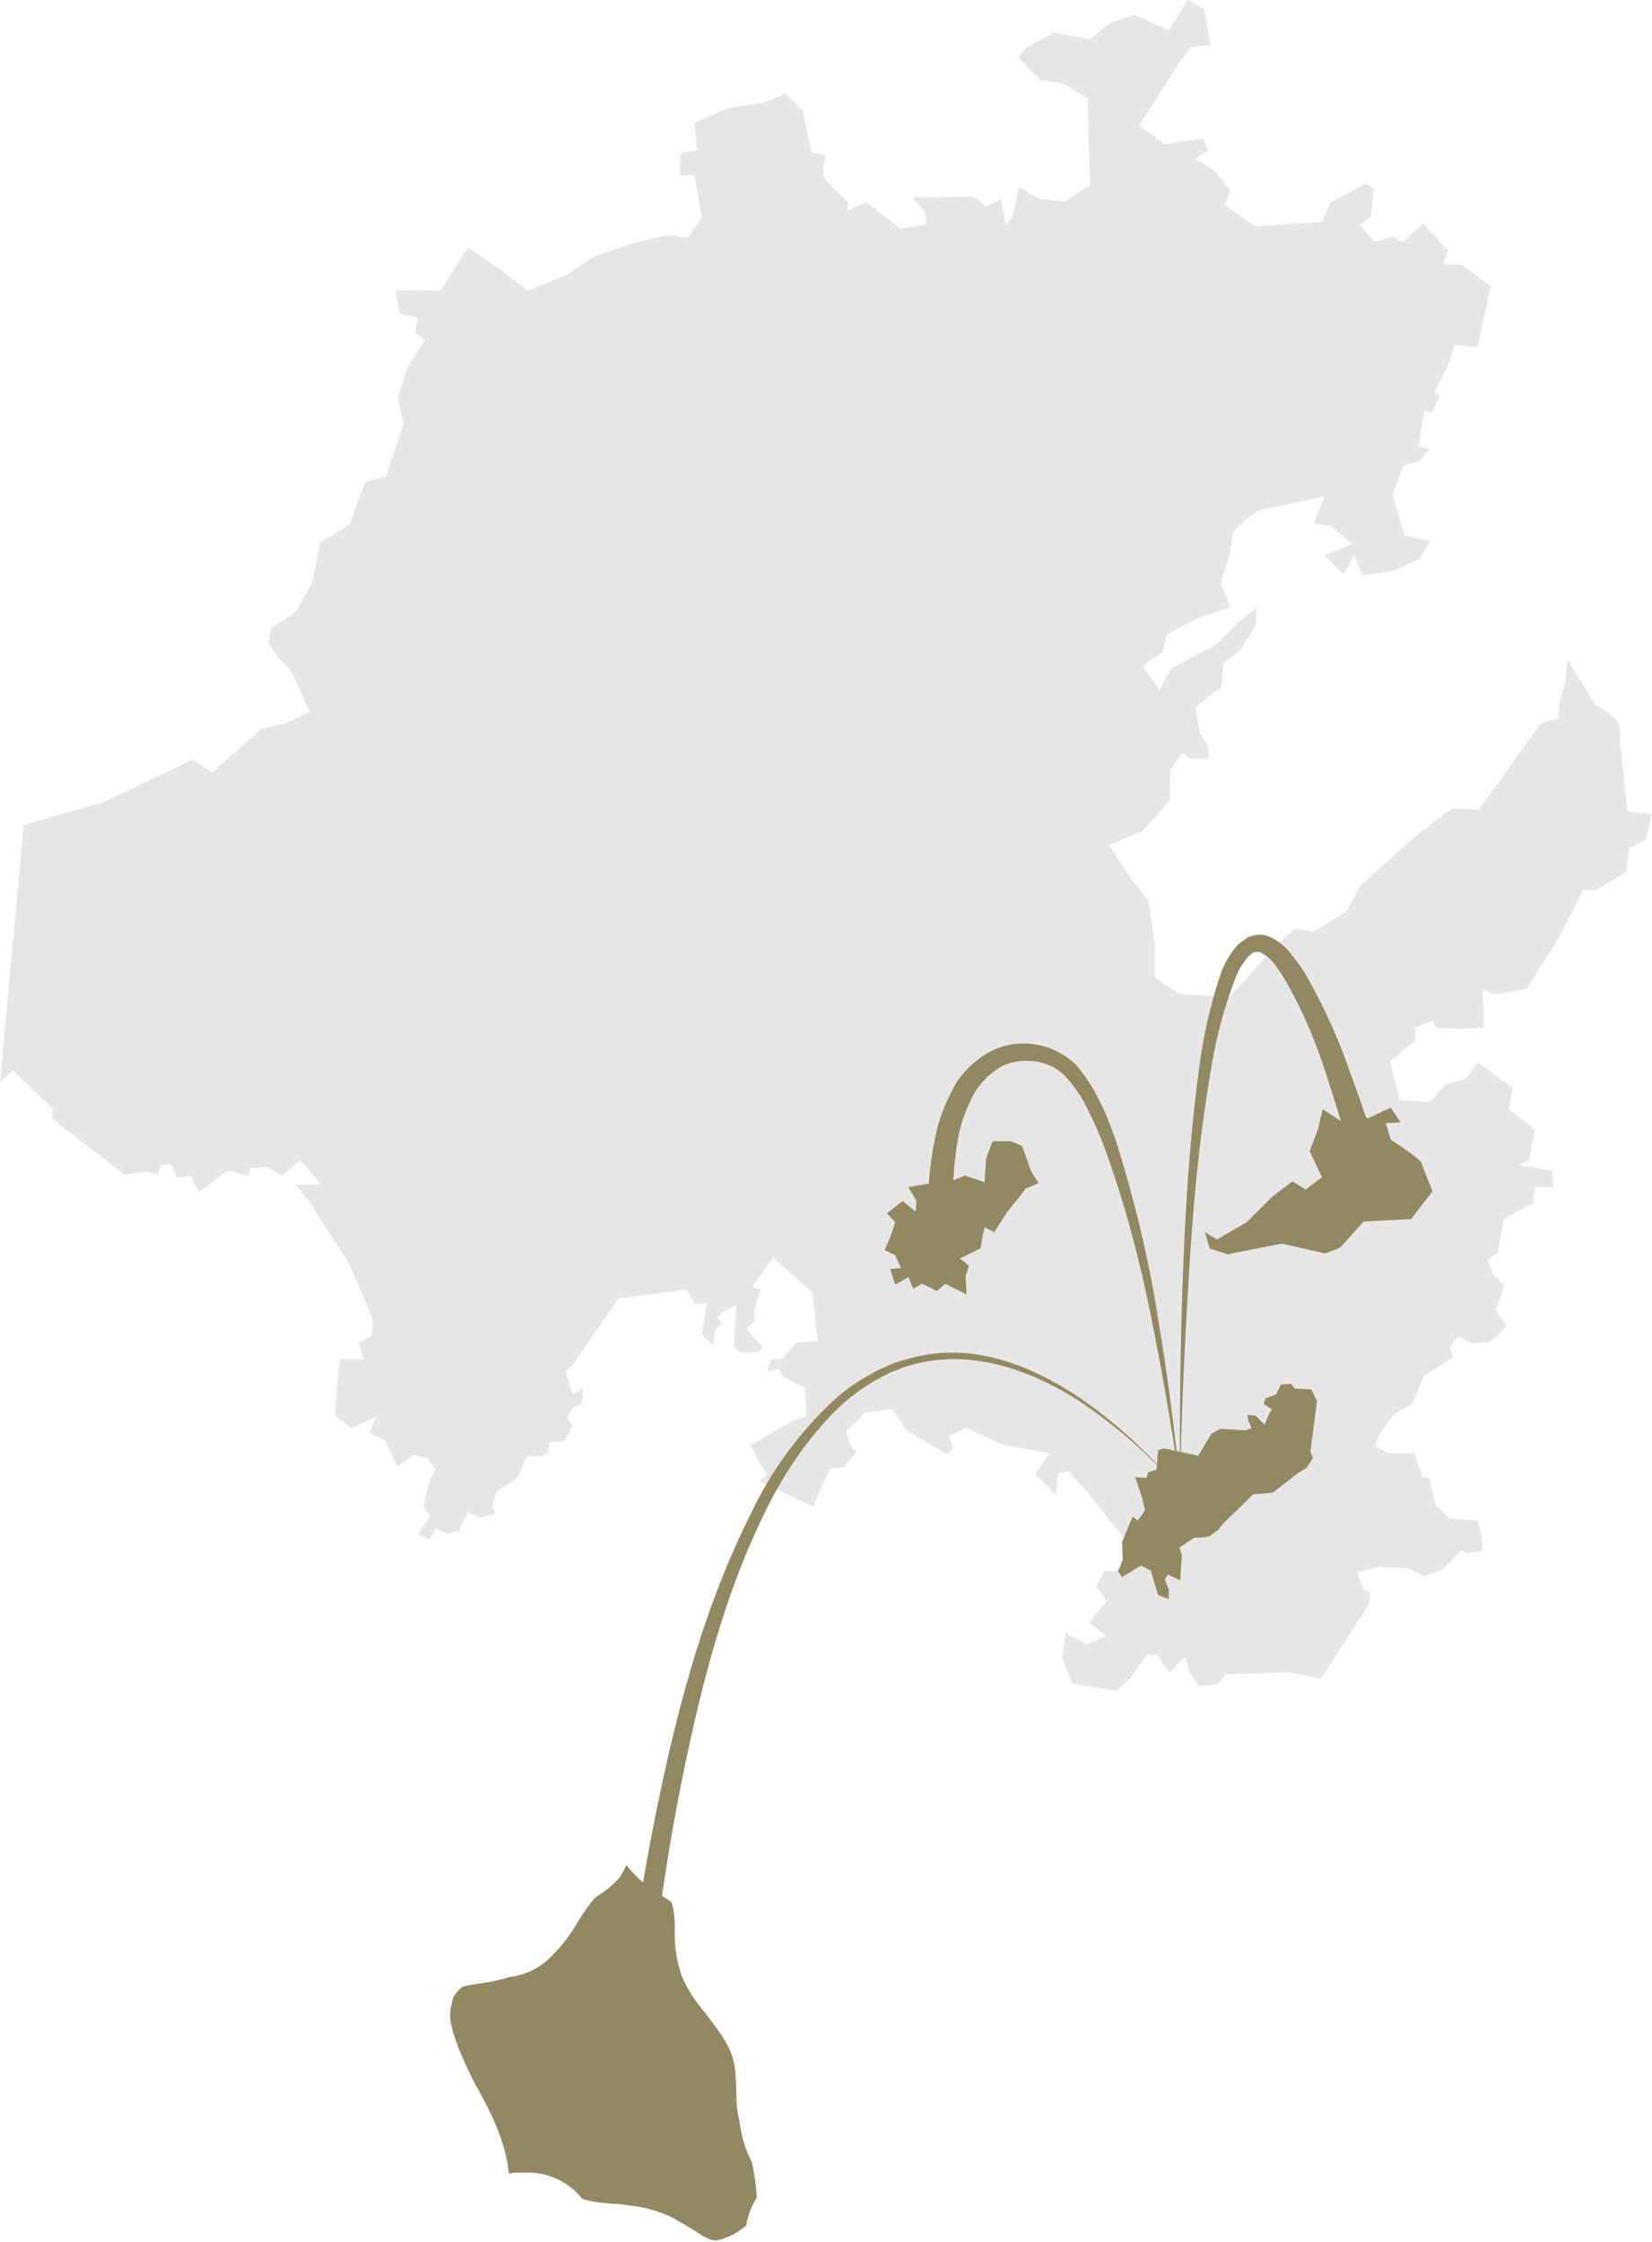 <?xml version="1.0" encoding="utf-8"?>
<!-- Generator: Adobe Illustrator 26.1.0, SVG Export Plug-In . SVG Version: 6.00 Build 0)  -->
<svg version="1.1" id="Capa_1" xmlns="http://www.w3.org/2000/svg" xmlns:xlink="http://www.w3.org/1999/xlink" x="0px" y="0px"
	 viewBox="0 0 201.7 273.7" style="enable-background:new 0 0 201.7 273.7;" xml:space="preserve">
<style type="text/css">
	.st0{fill:#E6E6E6;}
	.st1{fill:#928962;}
</style>
<path class="st0" d="M191.4,80.5l3.4,5.6c0,0,3,1.3,3,3v1.7l0.9,8.2l3,0.4l-0.8,3.1l-2,1l-0.3,2.9l-3.8,2.3l-1.5-0.1l-1.3,2.6
	l-2,3.8l-3.6,5.7l-4,0.7l-1.4-0.7l0.2,4.7l-2.9,0.2l-3-0.2l-0.4-0.8l-2,0.8l-0.2,1.7l-3,2.4l1.2,4.8l3.7,0.2l1.9-2.2l2.4-0.6l1.6-2
	l4.2,3.1l-0.5,2.6l3.2,2.5l-0.7,3.8l-1.3,0.5l4.1,0.7l0.2,2h-2.3l-0.2,1.9l-3.6,2l-0.7,4.1l-1.3,0.9l0.7,1.7l1.4,1.4l-1.1,3l1.4,2
	l-2.1,1.9l-2.1,0.2l-1.8-0.9l-1,1.4l0.4,1.2l-3.5,2.2l-1.5,3.5l-2.2,1.2l-1.9,2.7l-0.4,1.2l1.6,0.9h3.2l0.9,2.8l0.9,0.2l0.8,3.4
	l1.8,1.6l3.3,0.2l0.5,2l0.1,1.7l-1.9,0.3l-0.7-0.4l-2.3,2.4l-2.2,0.8l-2-1l-3.6-0.1l-2.6,0.6l0.8,2.2l0.8,0.2l-0.1,1.4l-5.9,9.2
	l-4-0.8l-7.7,0.3l-0.9,1.2l-2.3,0.2l-1.2-1.7l-0.5-1.9l-1.9,1.9l-0.9-1.1l-0.5-1H140l-2.1,3l-1.6,1.4l-5.4-0.9l-1.2-3.1l0.4-3.1
	l2.5,1.4l2.5-1l-2.1-1.6l2.1-2.7l-1.3-1.8l1.1-1.8l2-0.1l0.1-2.9l0.6-0.9l-1.4-1.4l-3.5-4.5l-2.3-2.4l-1.2,0.2l-0.3,2.7l-2.5-2.6
	l1.7-2.5l-5.8-1.1l-4.3-2l-2.2,1l0.6,1.5l-0.8,0.7l-4.9-2.9L109,172l-3.3,0.4l-2.4,2.3l0.5,1.8l0.8,0.7l-1.6,1.9l-1.7,0.2l-2,4.6
	l-6.6-3.1l0.9-0.8l-2-3.6l5.5-3.1l1.4-0.4l-0.2-3.5l-2.8-1.4l-0.4-0.9l-1.5,0.3l0.6-1.5h1.3l1.7-2l2.6-0.2l-0.6-5.9l-4.8-4.3
	l-2.6,3.6l1.1,0.3l-0.8,2.4v1.5l-1,0.9l2.1,2.3l-0.7,0.6h-2.2l-0.7-0.8l0.3-5l-1.8,0.9l-0.5,0.7l0.6,0.7l-0.9,0.7l-0.2,1.9l-1.4-1.3
	l0.6-3.8l-1.4,0.1l-1.1-1.8l-8.3,1.1l-5.5,8l-0.9,0.9l0.5,2l0.4,0.7l1.2-0.7l-0.1,1.8l-1.4,0.9l-0.4,1l0.6,1l-1,1.8l-1.8,0.2
	l-0.2,1.2l-0.8,0.5l-1.7-0.1l-1.3,2.8l-2.5,1.6l-0.5,1.9l0.4,0.8l-2,0.4l-1.4-0.6l-0.7,1.4l-0.3,0.9l-1.4,0.3l-1.5-0.6l-0.7,1.3
	l-1.5-0.6l1.5-2.2l-0.8-1.2l0.7-3.1l0.8-1.4l-1-1.4l-1.7-0.4l-2,1.4l-1.5-3.2l-1.9-0.9l0.9-2l-3.1,1.4l-2-1.5c0,0,0.4-6.9,0.8-6.9
	h2.7l-0.6-2l1.5-0.8l0.3-1.9l-2.9-6.8l-5-7.8l-1.6-2h3.1l-2.5-3l-2.3,1.9l-1.8-1.1l-2,0.2l-0.3,0.9l-2.5-0.6l-3.5,2.6l-1.1-2
	l-1.6,0.3l-0.7-1.7l-1.3,0.1l-0.3,1.2L18,143l-2.8,0.4l-8.9-6.9l0.2-1.1l-4.9-4.7L0,132.1l2.9-31.4l9.8-2.8l10.8-5.2l2.4,1.6l6-5.3
	l2.9-0.7l3-1.4c0,0-2.3-5.2-2.5-5.3c-1-0.9-1.8-1.9-2.5-3.1c0-0.3,0.3-1.8,0.3-1.8l2.9-1.9c0.2-0.2,2.1-3.6,2.1-3.6l1-5l3.6-2.2
	l1.9-5.2l2.5-0.6l2.2-6.5c-0.3-1-0.5-2-0.7-3.1c0.1-0.4,1.2-3.9,1.2-3.9l2.1-3.2l-1.2-0.8l0.3-1.9l-2.2-0.5l-0.5-2.9l5.5,0.1
	l3.3-5.3l4.4,3l2.9,2.3l4.9-2l3-2.1l4.9-1.7l4.2-1L84,29l1.7-2.4l-0.9-5.2H83l0.1-2.8l2-0.2L84.8,15l4.1-1.8l4.5-0.7l2.5-1.1
	l2.1,2.1l1.1,5.1l1.7,0.3c-0.2,0.9-0.3,1.7-0.3,2.6c0.1,0.5,3,3.1,3,3.1v1.1l2.3-1l4.1,3.2l3.2-0.5l-0.2-1.6l-1.5-1.7l7.5-0.1
	l1.5,1.2l1.8-0.9l0.6,3.1l0.8-0.9l0.8-3.6l2.6,1.4l3,0.3l3.1-2L132.8,12l-3.2-1.9L127,9.8L124.3,7l1-1.2l3.4-1.8l4.3,0.8l2.6-2
	l2.9-1l4.2,1.9L145,0l2,1.1l0.8,4.4l-2.3,0.2L144,7.6l-4.9,7.7l3.1,2.3l4.7-0.7l0.6,1.5l-1.6,1l2.3,1.3l2,2.6l-0.7,1.7l3.7,2.6
	l8.2-0.5l1.1-2.4l4.3-2.3l0.9,0.7l-0.3,3.3l-1.4,1.1l1.8,2l2.3-0.6l1.1,0.7l2.6-2.3l3,3.3l-0.6,1.6l2.2,0.1l3.6,2.6l-1.6,7.5
	l-2.8-0.3l-0.8,2.5l-1.7,3.4l0.7,0.3l-1,2.1l-0.9-0.3l-0.7,4.4l1.3,0.3l-1.2,1.5l-1.9,0.5l-1.4,3.5l1.5,5.1l3.1,0.6l-1.2,2.2
	l-3.3,1.5l-3.8,0.5l-0.9-2.5c0,0-1.3,2.5-1.5,2.3s-2.2-2.2-2.2-2.2l3.4-1.4l-2.6-2.2l-2.1-0.3l1.3-3.3c0,0-7.7,1.6-8,1.7
	c-1.2,0.7-2.2,1.6-3.1,2.6c-0.1,0.4-0.5,2.9-0.5,2.9s-1.3,3.7-1,3.8c0.5,0.8,0.8,1.6,1.1,2.5l-4.1,1.4l-3.7,2l-0.4,2
	c0,0-2.7,1.8-2.4,2c0.7,0.9,1.4,1.8,2,2.8c0.4-0.9,0.9-1.8,1.4-2.7c0.2-0.2,5.5-2.9,5.5-2.9l3.2-3.2l1.7-1.3l-0.1,2.2l-2,3.1
	l-1.9,1.4l-0.3,2.9l-3.1,2.5l0.5,3.2l1.1,1.7l-0.1,1.4h-2.2l-0.9-0.7l-1.5,2l-0.1,3.8l-3.3,3.7l-4.1,1.8l2.8,4.2l2,2.5l0.8,5.3v4.1
	l2.9,2l6.2,0.4l6-6.6l2-1.7l2.3,0.3l4-2.4l1.6-3.1c0,0,7.3-6.6,7.7-6.8s3.3-2.7,3.6-2.7l3.3,0.1l6.3-8.8l1.2-1.7l2.2-0.6l0.1-2.1
	l0.7-2.1L191.4,80.5z"/>
<g>
	<path class="st1" d="M89.9,255.5c-0.1-3.7-0.1-4.9-2.9-8.6c-0.3-0.4-0.6-0.8-0.9-1.2c-1.2-1.4-2.2-2.9-2.9-4.6
		c-0.6-1.8-0.9-3.7-0.8-5.7c0-1.1-0.1-2.2-0.4-3.2c-0.4-0.3-0.9-0.6-1.3-0.9c-1.6-0.9-3-2.1-4.1-3.5c0,0-0.1-0.1-0.1-0.2
		c-0.2,0.5-0.5,1-0.8,1.5c-0.8,1-1.9,1.8-3,2.5c-0.8,0.9-1.5,1.9-2.1,2.9c-1,1.8-2.3,3.4-3.8,4.8c-1.3,1.1-2.8,1.8-4.5,2
		c-1.2,0.4-2.4,0.6-3.6,0.8c-0.8,0.1-1.5,0.2-2.2,0.4c-0.4,0.3-0.8,0.7-1.1,1.2c-0.1,0.2-0.2,0.5-0.2,0.7c-0.2,0.7-0.3,1.5-0.2,2.2
		c0.3,2,1.4,4.6,3.1,8l0.1,0.1c1.7,3.1,3.5,6.6,3.9,10.4l0,0c0,0.1,0.1,0.2,0.2,0.3c-0.1-0.2,0.6-0.2,1.5-0.2h0.3
		c2.1-0.1,4.1,0.6,5.7,1.9c0.5,0.4,0.9,0.8,1.3,1.3c1.2,0.4,2.5,0.5,3.7,0.6c0.7,0,1.3,0.1,2,0.2c1.9,0.2,3.7,0.7,5.3,1.5
		c0.3,0.1,0.5,0.3,0.7,0.4c0.6,0.3,1.2,0.7,1.7,1c2.2,1.4,2.6,1.7,4.2,1c0.8-0.3,1.5-0.7,2.2-1.3l0.2-0.1c0.2-1.2,0.6-2.3,1.2-3.3
		l0.1-0.2c-0.1-1.5-0.3-2.9-0.6-4.3c-0.8-1.5-1.3-3.2-1.5-4.9C90,257.8,89.9,256.6,89.9,255.5z"/>
</g>
<g>
	<polygon class="st1" points="110.2,146.6 108.3,148.1 109.3,149.2 108.7,151 108,152.6 109.3,153.2 110,154.8 108.7,154.9 
		109.3,156.8 110.9,155.9 111.5,157.3 112.6,156.7 114.4,157.6 115.4,156.7 118,158 117.9,155.8 118.3,154.5 117.2,153.6 
		119.7,152.4 120.2,149.8 121.4,150.4 123,147.9 124.3,146.3 125.2,145.1 126.8,144.4 125.9,143 124.8,139.9 123.4,139.3 
		121.2,139.3 120.4,141.4 120.2,144.3 117.8,143.5 115.8,144.3 115.7,145.3 114.2,146.6 113.8,144.4 110.9,144.9 111.9,146.6 
		111.8,147.9 	"/>
</g>
<g>
	<path class="st1" d="M149.6,150.7l-1,0.6l-1.5-0.9l0.6,2l2.2,0.7l6.6-1.3l5.3,1.2l1.8-0.7l2.9-3.2l5.8-0.3l2.6-3.4
		c0,0-1.2-2.9-1.3-3.4s-3.8-2.9-3.8-2.9l-0.6-2l1.8-0.1l-1.2-1.8l-2.8,1.3l-1.6-0.9l-0.7,1.9l-3.2-2.1l-0.6,2.5l-1,2.6l1.5,3.2
		l-2,1.5l-1.6-1l-2.5,1.9l-3.1,3.1L149.6,150.7z"/>
</g>
<g>
	<path class="st1" d="M152.1,174.6l-3.1-0.2l-1.1,0.6l-1.6,2.7l-4.2-0.9l-0.7,0.2l-0.2,2.4l-1,0.3l-0.2,0.7l-1.4-0.1l0.9,2.7
		l0.3,1.4l-0.9,1.2l-0.6-0.5l-1.3,3.1l0.1,2.2l-0.6,1.4l0.5,0.7l2.3-1.4l1.2,0.6l0.9,3l1.3,0.5V194l-0.5-1.2l0.4-0.6l1.5,0.7
		l0.2-3.1l-0.3-0.9l1.8-1.2c0.6,0,1.2,0,1.9-0.2c0.2-0.2,1-0.7,1-0.7c0.4-0.6,0.9-1.1,1.4-1.6c0.2-0.1,2.9-2.8,2.9-2.8l2.4-0.2
		l3.1-2.4l1-0.6l0.8-1.2l-0.3-0.8l0.8-6.2l-0.7-1.4l-2-0.1l-0.5-0.6l-1.2,0.1l-0.6,1.2l-1.3,0.5l-0.2,0.7l1,0.6l-0.5,0.9l-0.4,1
		l-1.1-1.1l-1-0.1l0.1,0.7l0.4,0.9L152.1,174.6z"/>
</g>
<g>
	<g>
		<path class="st1" d="M165.7,143.7c-1.1-4-2.3-8-3.6-12c-1.2-3.9-2.8-7.8-4.8-11.4c-0.5-0.9-1-1.7-1.6-2.5
			c-0.5-0.7-1.1-1.2-1.9-1.6c-0.1,0-0.3,0-0.4,0c-0.1,0-0.3,0-0.4,0.1c-0.1,0-0.3,0.2-0.4,0.3l-0.4,0.4c-0.6,0.8-1.1,1.6-1.4,2.5
			c-1.5,3.9-2.5,7.9-3.1,12c-1.4,8.2-2.1,16.6-2.6,25s-0.9,16.8-1,25.1c-0.1-8.4,0-16.8,0.3-25.2s0.8-16.8,1.9-25.2
			c0.5-4.2,1.4-8.4,2.8-12.5c0.4-1.1,1-2.1,1.7-3c0.2-0.2,0.4-0.5,0.7-0.7s0.6-0.4,0.9-0.6c0.7-0.3,1.5-0.4,2.2-0.2
			c1.2,0.4,2.2,1.2,3,2.2c0.7,0.9,1.4,1.8,1.9,2.7c2.1,3.7,3.9,7.6,5.3,11.7c1.5,4,2.8,8,4,12c0.2,0.8-0.2,1.6-1,1.9
			c-0.8,0.2-1.6-0.2-1.9-1l0,0L165.7,143.7z"/>
	</g>
</g>
<g>
	<g>
		<path class="st1" d="M113.3,149.2c-0.1-3.7,0.2-7.3,1-10.9c0.4-1.8,1.1-3.6,2-5.3c0.9-1.8,2.3-3.2,4-4.3c3.6-2.2,8.1-1.6,11.1,1.3
			c1.2,1.4,2.2,3,3,4.7c0.8,1.6,1.4,3.3,2,5c2.1,6.8,3.8,13.7,4.9,20.7c1.2,7,2.1,14,2.8,21c-1-7-2.2-13.9-3.6-20.9
			c-1.4-6.9-3.2-13.7-5.6-20.3c-0.6-1.6-1.3-3.2-2.1-4.8c-0.7-1.5-1.7-2.9-2.8-4.1c-1.1-1.1-2.6-1.7-4.1-1.8s-3.1,0.2-4.3,1.1
			c-1.3,0.9-2.3,2.1-3,3.5c-0.7,1.5-1.3,3-1.6,4.7c-0.6,3.4-0.8,6.8-0.6,10.2l0,0c0,0.8-0.6,1.5-1.4,1.6S113.5,150,113.3,149.2
			L113.3,149.2z"/>
	</g>
</g>
<g>
	<g>
		<path class="st1" d="M75.9,247.9c1.3-10.8,3-21.6,5.4-32.3s5.5-21.2,10.5-31.1c2.4-5,5.7-9.5,9.7-13.3c2-1.9,4.4-3.4,6.9-4.5
			c0.6-0.3,1.3-0.5,2-0.7s1.3-0.4,2-0.5c1.4-0.3,2.8-0.4,4.1-0.4c5.6,0.1,10.8,2.5,15.3,5.5c4.5,3.1,8.5,6.8,12,11
			c-3.5-4.1-7.7-7.7-12.2-10.7c-4.6-2.9-9.8-5-15.1-5c-2,0-4,0.3-5.9,0.9c-0.6,0.2-1.2,0.5-1.8,0.7c-2.4,1.1-4.6,2.6-6.6,4.5
			c-3.8,3.8-6.8,8.3-9.1,13.2c-4.7,9.7-7.4,20.3-9.6,30.9s-3.6,21.3-4.7,32.1l0,0c-0.1,0.8-0.8,1.4-1.7,1.3
			C76.4,249.4,75.8,248.7,75.9,247.9L75.9,247.9z"/>
	</g>
</g>
</svg>
